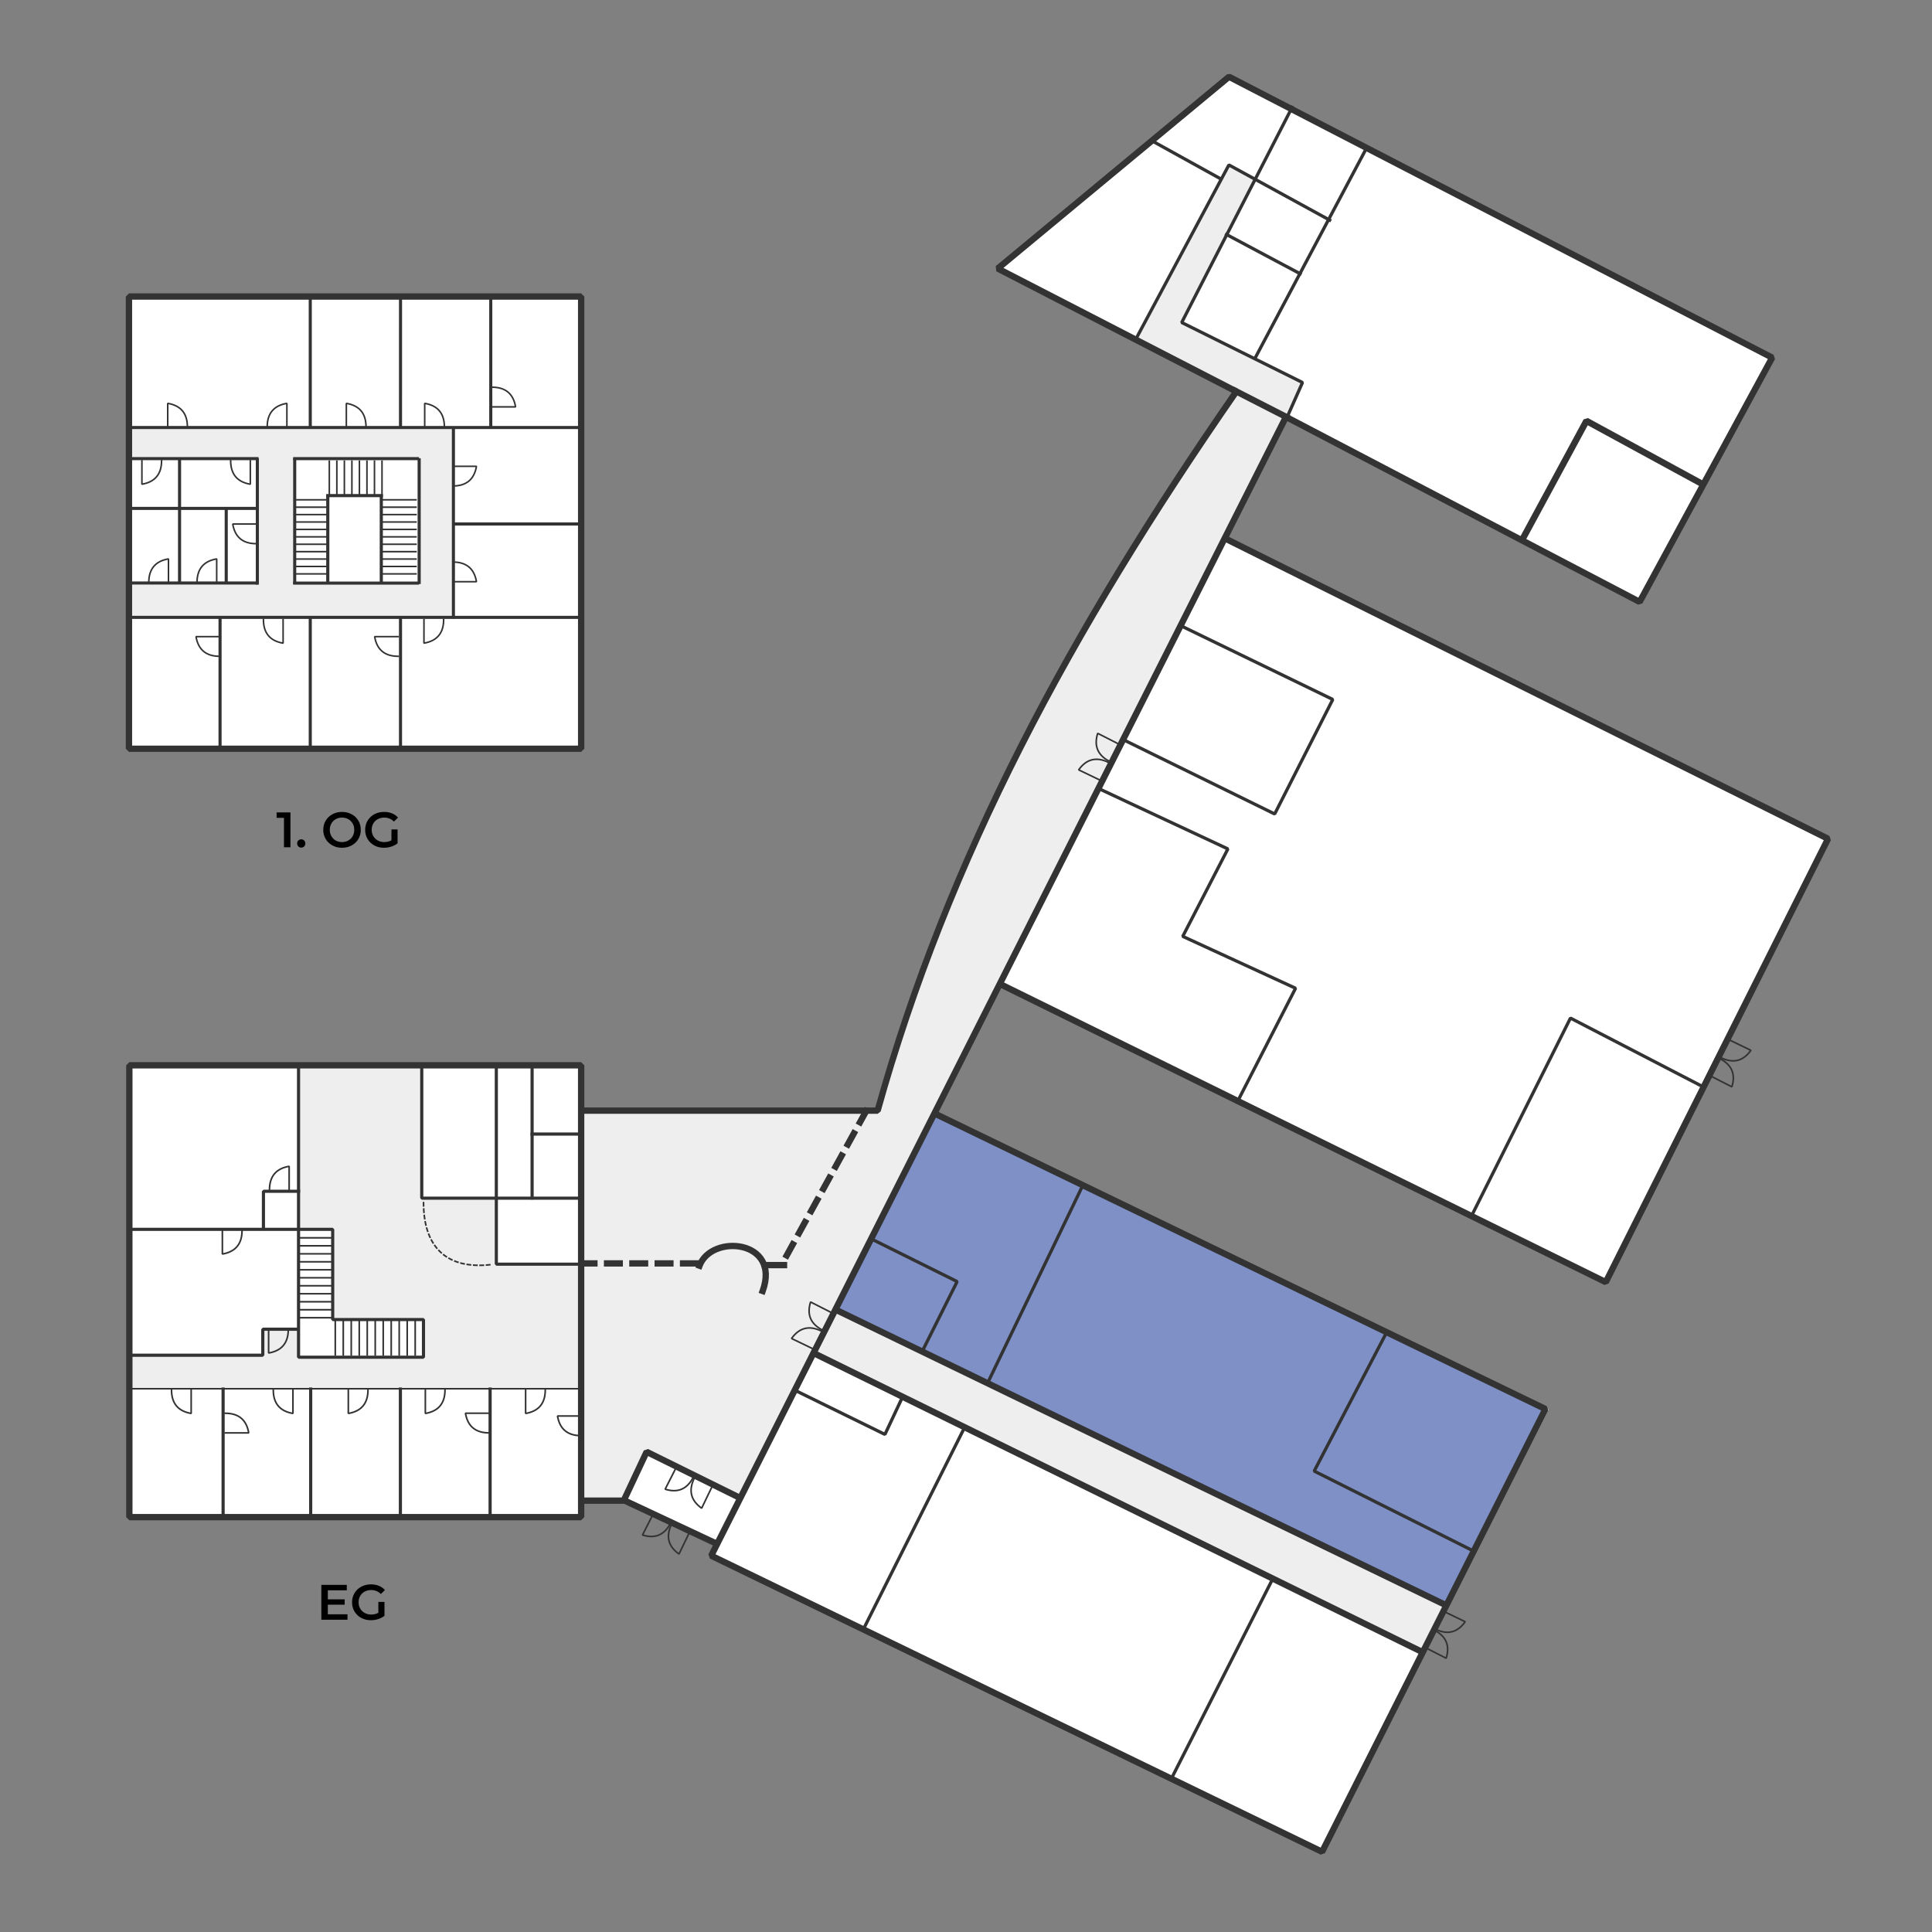 <?xml version="1.0" standalone="no"?>
<!DOCTYPE svg PUBLIC "-//W3C//DTD SVG 1.1//EN" "http://www.w3.org/Graphics/SVG/1.1/DTD/svg11.dtd">
<!--Generator: Xara Designer (www.xara.com), SVG filter version: 6.2.0.0-->
<svg stroke-width="0.501" stroke-linejoin="bevel" fill-rule="evenodd" xmlns:xlink="http://www.w3.org/1999/xlink" xmlns="http://www.w3.org/2000/svg" version="1.1" overflow="visible" width="900pt" height="900pt" viewBox="0 0 900 900">
 <rect x="0" y="0" width="900" height="900" fill="#808080" stroke="none"/>
 <defs>
	</defs>
 <g id="Document" fill="none" stroke="black" font-family="Times New Roman" font-size="16" transform="scale(1 -1)">
  <g id="Spread" transform="translate(0 -900)">
   <g id="backplane">
    <path d="M 0.002,900.414 L 0.002,0.001 L 900.001,0.015 L 900.001,900.428 L 0.002,900.414 Z" stroke="none" stroke-width="0.5" stroke-linejoin="miter" marker-start="none" marker-end="none" stroke-miterlimit="79.84"/>
   </g>
   <g id="shadow">
    <path d="M 60.698,403.284 L 271.457,403.603 L 271.133,382.178 L 408.972,382.497 C 445.458,508.313 504.899,617.334 576.232,717.654 L 465.26,774.902 L 573.036,863.808 L 826.004,733.33 L 763.638,619.152 L 599.258,705.18 L 571.115,649.537 L 852.225,509.142 L 747.97,302.223 L 466.214,440.699 L 436.156,381.217 L 721.423,243.378 L 616.524,36.462 L 330.938,174.939 L 333.816,180.376 L 291.282,200.525 L 270.814,200.206 L 271.133,192.849 L 59.744,192.53 L 60.698,403.284 Z" stroke-linejoin="miter" stroke="none" stroke-width="0.96" fill="#ffffff" marker-start="none" marker-end="none" stroke-miterlimit="79.84"/>
    <path d="M 59.419,762.751 L 59.419,550.397 L 271.456,550.397 L 271.456,762.751 L 59.419,762.751 Z" stroke-linejoin="miter" stroke="none" stroke-width="0.96" fill="#ffffff" marker-start="none" marker-end="none" stroke-miterlimit="79.84"/>
   </g>
   <g id="grey">
    <path d="M 60.158,611.807 L 60.466,628.476 L 119.646,628.476 L 119.646,686.129 L 60.158,685.975 L 60.158,700.963 L 210.792,701.116 L 210.485,611.961 L 60.158,611.807 Z M 194.274,628.323 L 194.274,686.129 L 136.772,686.129 L 136.772,628.323 L 194.274,628.323 Z" fill="#e5e5e5" stroke="none" stroke-width="0.96" stroke-opacity="0.663" marker-start="none" marker-end="none" stroke-miterlimit="79.84" fill-opacity="0.663"/>
    <path d="M 60.869,268.496 L 122.326,268.496 L 122.326,280.935 L 139.448,280.935 L 139.448,267.471 L 197.545,267.471 L 197.545,285.956 L 155.233,285.956 L 155.233,327.932 L 139.056,327.932 L 139.056,403.488 L 196.874,403.488 L 196.874,342.031 L 231.799,342.031 L 231.799,310.8 L 271.082,310.8 L 271.082,253.383 L 60.533,253.383 L 60.869,268.496 Z" stroke-width="0.96" stroke-opacity="0.663" fill="#e5e5e5" stroke="none" marker-start="none" marker-end="none" stroke-miterlimit="79.84" fill-opacity="0.663"/>
    <path d="M 270.875,382.514 L 409.001,382.514 C 446.435,507.039 503.359,617.839 576.165,717.444 L 599.695,705.22 L 344.829,201.906 L 300.824,223.301 L 290.43,200.376 L 270.875,200.684 L 270.875,382.514 Z" fill="#e5e5e5" stroke-width="0.96" stroke-opacity="0.663" stroke-linejoin="miter" stroke="none" marker-start="none" marker-end="none" stroke-miterlimit="79.84" fill-opacity="0.663"/>
    <path d="M 389.238,289.778 L 673.653,151.941 L 662.868,130.087 L 379.045,269.668 L 389.238,289.778 Z" fill="#e5e5e5" stroke-width="0.96" stroke-opacity="0.663" stroke="none" marker-start="none" marker-end="none" stroke-miterlimit="79.84" fill-opacity="0.663"/>
    <path d="M 529.109,742.096 L 572.292,823.286 L 584.829,816.123 L 550.801,750.056 L 606.719,721.6 L 599.554,705.083 L 529.109,742.096 Z" stroke-width="0.96" stroke-opacity="0.663" fill="#e5e5e5" stroke="none" marker-start="none" marker-end="none" stroke-miterlimit="79.84" fill-opacity="0.663"/>
    <g id="Group" fill-rule="nonzero" stroke="none" stroke-width="0.478" fill="#000000" stroke-miterlimit="79.84">
     <g id="Group_1">
      <path d="M 135.303,521.547 L 135.303,505.313 L 132.288,505.313 L 132.288,519.02 L 128.855,519.02 L 128.855,521.547 L 135.303,521.547 Z" marker-start="none" marker-end="none"/>
      <path d="M 140.332,505.151 C 139.806,505.151 139.358,505.332 138.987,505.696 C 138.616,506.059 138.43,506.519 138.43,507.076 C 138.43,507.648 138.612,508.112 138.975,508.467 C 139.339,508.823 139.791,509.001 140.332,509.001 C 140.873,509.001 141.325,508.823 141.689,508.467 C 142.052,508.112 142.234,507.648 142.234,507.076 C 142.234,506.519 142.048,506.059 141.677,505.696 C 141.306,505.332 140.858,505.151 140.332,505.151 Z" marker-start="none" marker-end="none"/>
      <path d="M 159.326,505.081 C 157.672,505.081 156.18,505.441 154.85,506.159 C 153.521,506.878 152.477,507.876 151.719,509.151 C 150.962,510.427 150.583,511.853 150.583,513.43 C 150.583,515.007 150.962,516.434 151.719,517.709 C 152.477,518.985 153.521,519.982 154.85,520.701 C 156.18,521.42 157.672,521.779 159.326,521.779 C 160.981,521.779 162.473,521.42 163.803,520.701 C 165.132,519.982 166.176,518.989 166.934,517.721 C 167.691,516.453 168.07,515.023 168.07,513.43 C 168.07,511.838 167.691,510.408 166.934,509.14 C 166.176,507.872 165.132,506.878 163.803,506.159 C 162.473,505.441 160.981,505.081 159.326,505.081 Z M 159.326,507.725 C 160.409,507.725 161.383,507.968 162.249,508.456 C 163.115,508.943 163.795,509.623 164.29,510.496 C 164.784,511.37 165.032,512.348 165.032,513.43 C 165.032,514.513 164.784,515.49 164.29,516.364 C 163.795,517.238 163.115,517.918 162.249,518.405 C 161.383,518.892 160.409,519.135 159.326,519.135 C 158.244,519.135 157.27,518.892 156.404,518.405 C 155.538,517.918 154.858,517.238 154.363,516.364 C 153.869,515.49 153.621,514.513 153.621,513.43 C 153.621,512.348 153.869,511.37 154.363,510.496 C 154.858,509.623 155.538,508.943 156.404,508.456 C 157.27,507.968 158.244,507.725 159.326,507.725 Z" marker-start="none" marker-end="none"/>
      <path d="M 182.352,513.616 L 185.204,513.616 L 185.204,507.145 C 184.369,506.48 183.395,505.97 182.282,505.614 C 181.169,505.259 180.025,505.081 178.849,505.081 C 177.195,505.081 175.703,505.441 174.373,506.159 C 173.044,506.878 172,507.872 171.242,509.14 C 170.485,510.408 170.106,511.838 170.106,513.43 C 170.106,515.023 170.485,516.453 171.242,517.721 C 172,518.989 173.048,519.982 174.385,520.701 C 175.722,521.42 177.226,521.779 178.896,521.779 C 180.256,521.779 181.493,521.555 182.607,521.107 C 183.72,520.658 184.655,520.001 185.413,519.135 L 183.511,517.28 C 182.274,518.517 180.782,519.135 179.035,519.135 C 177.891,519.135 176.874,518.896 175.985,518.417 C 175.096,517.937 174.4,517.265 173.898,516.399 C 173.395,515.533 173.144,514.543 173.144,513.43 C 173.144,512.348 173.395,511.374 173.898,510.508 C 174.4,509.642 175.096,508.962 175.985,508.467 C 176.874,507.972 177.883,507.725 179.012,507.725 C 180.28,507.725 181.393,508.003 182.352,508.56 L 182.352,513.616 Z" marker-start="none" marker-end="none"/>
     </g>
    </g>
    <g id="Group_2" fill-rule="nonzero" stroke="none" stroke-width="0.478" fill="#000000" stroke-miterlimit="79.84">
     <g id="Group_3">
      <path d="M 161.873,148 L 161.873,145.472 L 149.697,145.472 L 149.697,161.706 L 161.548,161.706 L 161.548,159.178 L 152.712,159.178 L 152.712,154.957 L 160.551,154.957 L 160.551,152.476 L 152.712,152.476 L 152.712,148 L 161.873,148 Z" marker-start="none" marker-end="none"/>
      <path d="M 176.251,153.774 L 179.103,153.774 L 179.103,147.304 C 178.268,146.639 177.294,146.129 176.181,145.773 C 175.068,145.418 173.924,145.24 172.749,145.24 C 171.094,145.24 169.602,145.599 168.273,146.318 C 166.943,147.037 165.899,148.03 165.142,149.298 C 164.384,150.566 164.005,151.996 164.005,153.589 C 164.005,155.181 164.384,156.612 165.142,157.879 C 165.899,159.147 166.947,160.141 168.284,160.86 C 169.622,161.579 171.125,161.938 172.795,161.938 C 174.156,161.938 175.393,161.714 176.506,161.265 C 177.619,160.817 178.555,160.16 179.312,159.294 L 177.41,157.439 C 176.173,158.676 174.681,159.294 172.934,159.294 C 171.79,159.294 170.774,159.054 169.885,158.575 C 168.996,158.096 168.3,157.423 167.797,156.557 C 167.295,155.692 167.044,154.702 167.044,153.589 C 167.044,152.507 167.295,151.532 167.797,150.667 C 168.3,149.801 168.996,149.121 169.885,148.626 C 170.774,148.131 171.782,147.884 172.911,147.884 C 174.179,147.884 175.292,148.162 176.251,148.719 L 176.251,153.774 Z" marker-start="none" marker-end="none"/>
     </g>
    </g>
   </g>
   <g id="halle 2">
    <path d="M 434.143,381.1 L 390.365,289.846 L 673.904,151.363 L 686.695,177.519 L 718.753,243.956 L 645.76,279.288 L 434.143,381.1 Z" fill="#7e90c6" stroke-width="0.966" stroke-linejoin="miter" stroke="none" marker-start="none" marker-end="none" stroke-miterlimit="79.84"/>
   </g>
   <g id="grundriss">
    <path d="M 60.249,403.739 L 60.249,193.268 L 270.72,193.268 L 270.72,403.739 L 60.249,403.739 Z" stroke="#333333" stroke-linejoin="miter" stroke-linecap="square" stroke-width="2.95" marker-start="none" marker-end="none" stroke-miterlimit="79.84"/>
    <path d="M 60.295,327.329 L 154.982,327.329 L 154.988,285.296 L 197.272,285.296 L 197.272,267.756 L 139.073,267.756 L 139.073,403.528" fill="none" stroke="#333333" stroke-linejoin="miter" stroke-linecap="square" stroke-width="1.472" stroke-miterlimit="79.84"/>
    <path d="M 196.47,403.253 L 196.47,341.838 L 270.029,341.838" fill="none" stroke="#333333" stroke-linejoin="miter" stroke-linecap="square" stroke-width="1.472" stroke-miterlimit="79.84"/>
    <path d="M 231.204,403.829 L 231.21,311.102 L 270.905,311.102" fill="none" stroke="#333333" stroke-linejoin="miter" stroke-linecap="square" stroke-width="1.472" stroke-miterlimit="79.84"/>
    <path d="M 247.873,403.528 L 247.873,341.935" fill="none" stroke="#333333" stroke-linejoin="miter" stroke-linecap="square" stroke-width="1.472" stroke-miterlimit="79.84"/>
    <path d="M 247.873,371.712 L 270.912,371.712" fill="none" stroke="#333333" stroke-linejoin="miter" stroke-linecap="square" stroke-width="1.472" stroke-miterlimit="79.84"/>
    <path d="M 60.597,268.677 L 122.416,268.677 L 122.416,280.801 L 138.608,280.801" fill="none" stroke="#333333" stroke-linejoin="miter" stroke-linecap="square" stroke-width="1.472" stroke-miterlimit="79.84"/>
    <path d="M 103.932,252.924 L 103.932,193.174" fill="none" stroke="#333333" stroke-linejoin="miter" stroke-linecap="square" stroke-width="1.472" stroke-miterlimit="79.84"/>
    <path d="M 186.52,252.924 L 186.52,193.174" fill="none" stroke="#333333" stroke-linejoin="miter" stroke-linecap="square" stroke-width="1.472" stroke-miterlimit="79.84"/>
    <path d="M 228.313,252.924 L 228.313,193.174" fill="none" stroke="#333333" stroke-linejoin="miter" stroke-linecap="square" stroke-width="1.472" stroke-miterlimit="79.84"/>
    <path d="M 144.732,252.917 L 144.732,193.174" fill="none" stroke="#333333" stroke-linejoin="miter" stroke-linecap="square" stroke-width="1.472" stroke-miterlimit="79.84"/>
    <path d="M 122.717,327.586 L 122.722,345.051 L 139.079,345.051" fill="none" stroke="#333333" stroke-linejoin="miter" stroke-linecap="square" stroke-width="1.472" stroke-miterlimit="79.84"/>
    <path d="M 134.697,345.757 L 134.697,356.691 C 128.733,355.683 125.536,352.131 125.536,345.717" fill="none" stroke-width="0.75" stroke="#333333" stroke-linejoin="miter" stroke-linecap="square" stroke-miterlimit="79.84"/>
    <path d="M 103.59,326.755 L 103.59,315.821 C 109.556,316.829 112.75,320.382 112.75,326.801" fill="none" stroke-width="0.75" stroke="#333333" stroke-linejoin="miter" stroke-linecap="square" stroke-miterlimit="79.84"/>
    <path d="M 125.132,280.646 L 125.132,269.712 C 131.098,270.725 134.293,274.272 134.293,280.686" fill="none" stroke-width="0.75" stroke="#333333" stroke-linejoin="miter" stroke-linecap="square" stroke-miterlimit="79.84"/>
    <path d="M 89.057,252.496 L 89.057,241.563 C 83.094,242.575 79.898,246.123 79.898,252.543" fill="none" stroke-width="0.75" stroke="#333333" stroke-linejoin="miter" stroke-linecap="square" stroke-miterlimit="79.84"/>
    <path d="M 136.464,252.496 L 136.464,241.563 C 130.5,242.575 127.3,246.123 127.305,252.543" fill="none" stroke-width="0.75" stroke="#333333" stroke-linejoin="miter" stroke-linecap="square" stroke-miterlimit="79.84"/>
    <path d="M 162.26,252.496 L 162.26,241.563 C 168.225,242.575 171.419,246.123 171.419,252.537" fill="none" stroke-width="0.75" stroke="#333333" stroke-linejoin="miter" stroke-linecap="square" stroke-miterlimit="79.84"/>
    <path d="M 198.143,252.496 L 198.143,241.563 C 204.106,242.575 207.302,246.123 207.296,252.543" fill="none" stroke-width="0.75" stroke="#333333" stroke-linejoin="miter" stroke-linecap="square" stroke-miterlimit="79.84"/>
    <path d="M 244.853,252.496 L 244.853,241.563 C 250.819,242.57 254.013,246.123 254.013,252.543" fill="none" stroke-width="0.75" stroke="#333333" stroke-linejoin="miter" stroke-linecap="square" stroke-miterlimit="79.84"/>
    <path d="M 227.764,241.67 L 216.83,241.67 C 217.841,235.708 221.39,232.512 227.809,232.512" fill="none" stroke-width="0.75" stroke="#333333" stroke-linejoin="miter" stroke-linecap="square" stroke-miterlimit="79.84"/>
    <path d="M 104.931,232.5 L 115.865,232.5 C 114.86,238.459 111.311,241.654 104.892,241.654" fill="none" stroke-width="0.75" stroke="#333333" stroke-linejoin="miter" stroke-linecap="square" stroke-miterlimit="79.84"/>
    <path d="M 270.644,240.375 L 259.704,240.375 C 260.716,234.409 264.264,231.215 270.682,231.215" fill="none" stroke-width="0.75" stroke="#333333" stroke-linejoin="miter" stroke-linecap="square" stroke-miterlimit="79.84"/>
    <g id="Group_4" stroke-linejoin="miter" stroke-linecap="square" stroke="#333333" stroke-width="0.75" stroke-miterlimit="79.84">
     <path d="M 155.039,323.377 L 139.245,323.377" fill="none"/>
     <path d="M 155.039,319.654 L 139.245,319.654" fill="none"/>
     <path d="M 155.039,315.931 L 139.245,315.931" fill="none"/>
     <path d="M 155.039,312.208 L 139.245,312.208" fill="none"/>
     <path d="M 155.039,308.485 L 139.245,308.485" fill="none"/>
     <path d="M 155.039,304.763 L 139.245,304.763" fill="none"/>
     <path d="M 155.039,301.04 L 139.245,301.04" fill="none"/>
     <path d="M 155.039,297.317 L 139.245,297.317" fill="none"/>
     <path d="M 155.039,293.594 L 139.245,293.594" fill="none"/>
     <path d="M 155.039,289.871 L 139.245,289.871" fill="none"/>
     <path d="M 155.039,286.149 L 139.245,286.149" fill="none"/>
    </g>
    <g id="Group_5" stroke-linejoin="miter" stroke-linecap="square" stroke="#333333" stroke-width="0.75" stroke-miterlimit="79.84">
     <path d="M 156.182,284.596 L 156.182,268.804" fill="none"/>
     <path d="M 159.905,284.596 L 159.905,268.803" fill="none"/>
     <path d="M 163.628,284.596 L 163.628,268.802" fill="none"/>
     <path d="M 167.352,284.596 L 167.352,268.801" fill="none"/>
     <path d="M 171.075,284.596 L 171.075,268.801" fill="none"/>
     <path d="M 174.799,284.596 L 174.799,268.8" fill="none"/>
     <path d="M 178.522,284.596 L 178.522,268.799" fill="none"/>
     <path d="M 182.246,284.596 L 182.246,268.799" fill="none"/>
     <path d="M 185.969,284.596 L 185.969,268.798" fill="none"/>
     <path d="M 189.693,284.596 L 189.693,268.797" fill="none"/>
     <path d="M 193.417,284.596 L 193.417,268.797" fill="none"/>
    </g>
    <path d="M 197.3,339.764 C 197.3,319.24 207.853,308.373 229.11,310.927" fill="none" stroke-width="0.75" stroke="#333333" stroke-linejoin="miter" stroke-linecap="square" stroke-dasharray="1.5 1.5" stroke-dashoffset="0" stroke-miterlimit="79.84"/>
    <path d="M 549.925,608.583 L 620.862,574.163 L 593.8,520.821 L 523.646,555.241" fill="none" stroke="#333333" stroke-width="1.5" stroke-linejoin="miter" stroke-linecap="square" stroke-miterlimit="79.84"/>
    <path d="M 511.825,532.646 L 571.997,504.538 L 550.97,463.8 L 603.522,439.631 L 576.727,387.342" fill="none" stroke="#333333" stroke-width="1.5" stroke-linejoin="miter" stroke-linecap="square" stroke-miterlimit="79.84"/>
    <path d="M 646.089,279.617 L 612.193,214.716 L 686.553,177.402" fill="none" stroke="#333333" stroke-width="1.5" stroke-linejoin="miter" stroke-linecap="square" stroke-miterlimit="79.84"/>
    <path d="M 460.058,255.709 L 504.208,347.406" fill="none" stroke="#333333" stroke-width="1.5" stroke-linejoin="miter" stroke-linecap="square" stroke-miterlimit="79.84"/>
    <path d="M 370.461,252.285 L 412.237,231.795 L 420.384,249.136" fill="none" stroke="#333333" stroke-width="1.5" stroke-linejoin="miter" stroke-linecap="square" stroke-miterlimit="79.84"/>
    <path d="M 405.67,322.974 L 445.873,303.002 L 429.583,270.424" fill="none" stroke="#333333" stroke-width="1.5" stroke-linejoin="miter" stroke-linecap="square" stroke-miterlimit="79.84"/>
    <path d="M 401.992,140.615 L 449.289,234.946" fill="none" stroke="#333333" stroke-width="1.5" stroke-linejoin="miter" stroke-linecap="square" stroke-miterlimit="79.84"/>
    <path d="M 545.717,71.52 L 592.747,164.269" fill="none" stroke="#333333" stroke-width="1.5" stroke-linejoin="miter" stroke-linecap="square" stroke-miterlimit="79.84"/>
    <path d="M 709.223,648.785 L 739.032,703.93 L 793.062,674.496" fill="none" stroke="#333333" stroke-linejoin="miter" stroke-linecap="square" stroke-width="3" stroke-miterlimit="79.84"/>
    <path d="M 636.561,830.996 L 584.772,733.37" fill="none" stroke="#333333" stroke-linejoin="miter" stroke-linecap="square" stroke-width="1.5" stroke-miterlimit="79.84"/>
    <path d="M 601.912,850.005 L 550.487,749.767 L 606.752,721.816 L 599.303,705.05" fill="none" stroke="#333333" stroke-linejoin="miter" stroke-linecap="square" stroke-width="1.5" stroke-miterlimit="79.84"/>
    <path d="M 528.878,741.563 L 572.474,823.168 L 619.424,797.458" fill="none" stroke="#333333" stroke-linejoin="miter" stroke-linecap="square" stroke-width="1.5" stroke-miterlimit="79.84"/>
    <path d="M 536.707,834.352 L 568.374,816.834" fill="none" stroke="#333333" stroke-linejoin="miter" stroke-linecap="square" stroke-width="1.5" stroke-miterlimit="79.84"/>
    <path d="M 571.359,790.748 L 605.638,772.491" fill="none" stroke="#333333" stroke-linejoin="miter" stroke-linecap="square" stroke-width="1.5" stroke-miterlimit="79.84"/>
    <path d="M 575.566,717.842 L 599.303,705.698" fill="none" stroke="#333333" stroke-linejoin="miter" stroke-linecap="square" stroke-width="2.95" stroke-miterlimit="79.84"/>
    <path d="M 685.262,333.096 L 731.578,425.736 L 793.584,393.612" fill="none" stroke="#333333" stroke-width="1.5" stroke-linejoin="miter" stroke-linecap="square" stroke-miterlimit="79.84"/>
    <path d="M 344.59,202.277 L 301.232,223.687 L 290.792,201.474" fill="none" stroke="#333333" stroke-linejoin="miter" stroke-linecap="square" stroke-width="2.95" stroke-miterlimit="79.84"/>
    <path d="M 271.263,200.938 L 291.066,200.938 L 333.884,180.871" fill="none" stroke="#333333" stroke-linejoin="miter" stroke-linecap="square" stroke-width="2.95" stroke-miterlimit="79.84"/>
    <path d="M 325.857,310.387 C 331.474,325.381 363.852,322.434 355.289,298.612" fill="none" stroke="#333333" stroke-linejoin="miter" stroke-linecap="square" stroke-width="2.95" stroke-miterlimit="79.84"/>
    <path d="M 270.995,311.462 L 325.049,311.462" fill="none" stroke="#333333" stroke-linejoin="miter" stroke-linecap="square" stroke-dasharray="5.9 5.9" stroke-dashoffset="0" stroke-width="2.95" stroke-miterlimit="79.84"/>
    <path d="M 403.464,382.377 L 363.852,310.387" fill="none" stroke="#333333" stroke-linejoin="miter" stroke-linecap="square" stroke-dasharray="5.9 5.9" stroke-dashoffset="0" stroke-width="2.95" stroke-miterlimit="79.84"/>
    <path d="M 356.364,310.66 L 365.229,310.66" fill="none" stroke="#333333" stroke-linejoin="miter" stroke-linecap="square" stroke-width="2.95" stroke-miterlimit="79.84"/>
    <path d="M 60.442,700.854 L 270.768,700.854" fill="none" stroke="#333333" stroke-linejoin="miter" stroke-linecap="square" stroke-width="1.444" stroke-miterlimit="79.84"/>
    <path d="M 60.442,612.414 L 270.768,612.414" fill="none" stroke="#333333" stroke-linejoin="miter" stroke-linecap="square" stroke-width="1.444" stroke-miterlimit="79.84"/>
    <path d="M 211.508,655.909 L 271.321,655.909" fill="none" stroke="#333333" stroke-linejoin="miter" stroke-linecap="square" stroke-width="1.444" stroke-miterlimit="79.84"/>
    <path d="M 211.218,612.563 L 211.218,699.642" fill="none" stroke="#333333" stroke-linejoin="miter" stroke-linecap="square" stroke-width="1.444" stroke-miterlimit="79.84"/>
    <path d="M 102.51,551.649 L 102.51,611.329" fill="none" stroke="#333333" stroke-linejoin="miter" stroke-linecap="square" stroke-width="1.444" stroke-miterlimit="79.84"/>
    <path d="M 144.533,551.522 L 144.533,611.664" fill="none" stroke="#333333" stroke-linejoin="miter" stroke-linecap="square" stroke-width="1.444" stroke-miterlimit="79.84"/>
    <path d="M 144.533,701.434 L 144.533,761.728" fill="none" stroke="#333333" stroke-linejoin="miter" stroke-linecap="square" stroke-width="1.444" stroke-miterlimit="79.84"/>
    <path d="M 186.571,551.522 L 186.571,611.824" fill="none" stroke="#333333" stroke-linejoin="miter" stroke-linecap="square" stroke-width="1.444" stroke-miterlimit="79.84"/>
    <path d="M 186.571,701.145 L 186.577,761.435" fill="none" stroke="#333333" stroke-linejoin="miter" stroke-linecap="square" stroke-width="1.444" stroke-miterlimit="79.84"/>
    <path d="M 228.621,701.145 L 228.615,761.435" fill="none" stroke="#333333" stroke-linejoin="miter" stroke-linecap="square" stroke-width="1.444" stroke-miterlimit="79.84"/>
    <path d="M 59.862,686.356 L 119.725,686.356" fill="none" stroke="#333333" stroke-linejoin="miter" stroke-linecap="square" stroke-width="1.444" stroke-miterlimit="79.84"/>
    <path d="M 137.284,686.356 L 194.459,686.356" fill="none" stroke="#333333" stroke-linejoin="miter" stroke-linecap="square" stroke-width="1.444" stroke-miterlimit="79.84"/>
    <path d="M 137.284,628.364 L 194.459,628.364" fill="none" stroke="#333333" stroke-linejoin="miter" stroke-linecap="square" stroke-width="1.444" stroke-miterlimit="79.84"/>
    <path d="M 61.982,628.42 L 119.163,628.42" fill="none" stroke="#333333" stroke-linejoin="miter" stroke-linecap="square" stroke-width="1.444" stroke-miterlimit="79.84"/>
    <path d="M 62.035,663.159 L 119.216,663.159" fill="none" stroke="#333333" stroke-linejoin="miter" stroke-linecap="square" stroke-width="1.444" stroke-miterlimit="79.84"/>
    <path d="M 83.641,628.654 L 83.641,685.833" fill="none" stroke="#333333" stroke-linejoin="miter" stroke-linecap="square" stroke-width="1.444" stroke-miterlimit="79.84"/>
    <path d="M 119.885,628.364 L 119.885,685.759" fill="none" stroke="#333333" stroke-linejoin="miter" stroke-linecap="square" stroke-width="1.444" stroke-miterlimit="79.84"/>
    <path d="M 105.388,628.801 L 105.388,662.044" fill="none" stroke="#333333" stroke-linejoin="miter" stroke-linecap="square" stroke-width="1.444" stroke-miterlimit="79.84"/>
    <path d="M 137.284,628.654 L 137.284,685.833" fill="none" stroke="#333333" stroke-linejoin="miter" stroke-linecap="square" stroke-width="1.444" stroke-miterlimit="79.84"/>
    <path d="M 195.27,628.654 L 195.27,685.833" fill="none" stroke="#333333" stroke-linejoin="miter" stroke-linecap="square" stroke-width="1.444" stroke-miterlimit="79.84"/>
    <path d="M 152.69,628.573 L 152.697,668.783" fill="none" stroke="#333333" stroke-linejoin="miter" stroke-linecap="square" stroke-width="1.472" stroke-miterlimit="79.84"/>
    <path d="M 177.622,628.573 L 177.622,668.783" fill="none" stroke="#333333" stroke-linejoin="miter" stroke-linecap="square" stroke-width="1.472" stroke-miterlimit="79.84"/>
    <path d="M 152.697,669.129 L 177.628,669.135" fill="none" stroke="#333333" stroke-linejoin="miter" stroke-linecap="square" stroke-width="1.472" stroke-miterlimit="79.84"/>
    <g id="Group_6" stroke-linejoin="miter" stroke-linecap="square" stroke="#333333" stroke-width="0.727" stroke-miterlimit="79.84">
     <path d="M 137.141,667.184 L 152.622,667.184" fill="none"/>
     <path d="M 137.141,663.732 L 152.622,663.732" fill="none"/>
     <path d="M 137.141,660.28 L 152.623,660.28" fill="none"/>
     <path d="M 137.141,656.828 L 152.623,656.828" fill="none"/>
     <path d="M 137.141,653.377 L 152.624,653.377" fill="none"/>
     <path d="M 137.141,649.925 L 152.625,649.925" fill="none"/>
     <path d="M 137.141,646.473 L 152.625,646.473" fill="none"/>
     <path d="M 137.141,643.022 L 152.626,643.022" fill="none"/>
     <path d="M 137.141,639.57 L 152.626,639.57" fill="none"/>
     <path d="M 137.141,636.118 L 152.627,636.118" fill="none"/>
     <path d="M 137.141,632.667 L 152.628,632.667" fill="none"/>
    </g>
    <g id="Group_7" stroke-linejoin="miter" stroke-linecap="square" stroke="#333333" stroke-width="0.727" stroke-miterlimit="79.84">
     <path d="M 178.294,667.184 L 193.776,667.184" fill="none"/>
     <path d="M 178.294,663.732 L 193.776,663.732" fill="none"/>
     <path d="M 178.294,660.28 L 193.776,660.28" fill="none"/>
     <path d="M 178.294,656.828 L 193.776,656.828" fill="none"/>
     <path d="M 178.294,653.377 L 193.776,653.377" fill="none"/>
     <path d="M 178.294,649.925 L 193.776,649.925" fill="none"/>
     <path d="M 178.294,646.473 L 193.776,646.473" fill="none"/>
     <path d="M 178.294,643.022 L 193.776,643.022" fill="none"/>
     <path d="M 178.294,639.57 L 193.776,639.57" fill="none"/>
     <path d="M 178.294,636.118 L 193.776,636.118" fill="none"/>
     <path d="M 178.294,632.667 L 193.776,632.667" fill="none"/>
    </g>
    <g id="Group_8" stroke-linejoin="miter" stroke-linecap="square" stroke="#333333" stroke-width="0.727" stroke-miterlimit="79.84">
     <path d="M 153.408,669.68 L 153.408,685.161" fill="none"/>
     <path d="M 156.914,669.68 L 156.914,685.161" fill="none"/>
     <path d="M 160.42,669.68 L 160.42,685.161" fill="none"/>
     <path d="M 163.926,669.68 L 163.926,685.161" fill="none"/>
     <path d="M 167.433,669.68 L 167.433,685.161" fill="none"/>
     <path d="M 170.939,669.68 L 170.939,685.161" fill="none"/>
     <path d="M 174.445,669.68 L 174.445,685.161" fill="none"/>
     <path d="M 177.952,669.68 L 177.952,685.161" fill="none"/>
    </g>
    <path d="M 78.13,701.167 L 78.13,712.107 C 84.1,711.099 87.302,707.547 87.297,701.127" fill="none" stroke="#333333" stroke-linejoin="miter" stroke-linecap="square" stroke-width="0.727" stroke-miterlimit="79.84"/>
    <path d="M 161.339,701.167 L 161.339,712.107 C 167.308,711.099 170.503,707.547 170.503,701.121" fill="none" stroke="#333333" stroke-linejoin="miter" stroke-linecap="square" stroke-width="0.727" stroke-miterlimit="79.84"/>
    <path d="M 197.841,701.167 L 197.841,712.107 C 203.805,711.099 207.006,707.547 207.011,701.121" fill="none" stroke="#333333" stroke-linejoin="miter" stroke-linecap="square" stroke-width="0.727" stroke-miterlimit="79.84"/>
    <path d="M 133.643,701.167 L 133.643,712.107 C 127.675,711.099 124.478,707.547 124.478,701.121" fill="none" stroke="#333333" stroke-linejoin="miter" stroke-linecap="square" stroke-width="0.727" stroke-miterlimit="79.84"/>
    <path d="M 229.237,710.458 L 240.181,710.458 C 239.168,716.428 235.616,719.628 229.195,719.628" fill="none" stroke="#333333" stroke-linejoin="miter" stroke-linecap="square" stroke-width="0.727" stroke-miterlimit="79.84"/>
    <path d="M 211.013,682.779 L 221.958,682.779 C 220.952,676.816 217.392,673.615 210.974,673.615" fill="none" stroke="#333333" stroke-linejoin="miter" stroke-linecap="square" stroke-width="0.727" stroke-miterlimit="79.84"/>
    <path d="M 211.013,629.017 L 221.958,629.017 C 220.952,634.981 217.392,638.176 210.974,638.176" fill="none" stroke="#333333" stroke-linejoin="miter" stroke-linecap="square" stroke-width="0.727" stroke-miterlimit="79.84"/>
    <path d="M 185.463,603.437 L 174.523,603.437 C 175.53,597.475 179.083,594.272 185.507,594.272" fill="none" stroke="#333333" stroke-linejoin="miter" stroke-linecap="square" stroke-width="0.727" stroke-miterlimit="79.84"/>
    <path d="M 102.255,603.437 L 91.31,603.437 C 92.328,597.475 95.875,594.272 102.295,594.272" fill="none" stroke="#333333" stroke-linejoin="miter" stroke-linecap="square" stroke-width="0.727" stroke-miterlimit="79.84"/>
    <path d="M 131.882,611.335 L 131.882,600.384 C 125.917,601.396 122.717,604.957 122.717,611.368" fill="none" stroke="#333333" stroke-linejoin="miter" stroke-linecap="square" stroke-width="0.727" stroke-miterlimit="79.84"/>
    <path d="M 197.499,611.335 L 197.493,600.384 C 203.462,601.402 206.663,604.957 206.663,611.368" fill="none" stroke="#333333" stroke-linejoin="miter" stroke-linecap="square" stroke-width="0.727" stroke-miterlimit="79.84"/>
    <path d="M 66.106,685.373 L 66.106,674.428 C 72.07,675.44 75.271,678.994 75.271,685.413" fill="none" stroke="#333333" stroke-linejoin="miter" stroke-linecap="square" stroke-width="0.727" stroke-miterlimit="79.84"/>
    <path d="M 116.61,685.373 L 116.61,674.428 C 110.641,675.44 107.445,678.994 107.445,685.413" fill="none" stroke="#333333" stroke-linejoin="miter" stroke-linecap="square" stroke-width="0.727" stroke-miterlimit="79.84"/>
    <path d="M 119.362,655.893 L 108.411,655.893 C 109.43,649.924 112.976,646.722 119.403,646.728" fill="none" stroke="#333333" stroke-linejoin="miter" stroke-linecap="square" stroke-width="0.727" stroke-miterlimit="79.84"/>
    <path d="M 100.948,628.704 L 100.948,639.643 C 94.983,638.637 91.78,635.083 91.78,628.659" fill="none" stroke="#333333" stroke-linejoin="miter" stroke-linecap="square" stroke-width="0.727" stroke-miterlimit="79.84"/>
    <path d="M 78.478,628.704 L 78.478,639.643 C 72.514,638.637 69.314,635.083 69.314,628.659" fill="none" stroke="#333333" stroke-linejoin="miter" stroke-linecap="square" stroke-width="0.727" stroke-miterlimit="79.84"/>
    <path d="M 378.59,271.731 L 368.736,276.472 C 372.233,281.408 376.822,282.749 382.598,279.964" fill="none" stroke="#333333" stroke-width="0.75" stroke-linejoin="miter" stroke-linecap="square" stroke-miterlimit="79.84"/>
    <path d="M 387.34,288.527 L 377.596,293.484 C 375.788,287.718 377.504,283.261 383.225,280.35" fill="none" stroke="#333333" stroke-width="0.75" stroke-linejoin="miter" stroke-linecap="square" stroke-miterlimit="79.84"/>
    <path d="M 512.342,536.631 L 502.489,541.374 C 505.986,546.308 510.574,547.651 516.351,544.866" fill="none" stroke-width="0.75" stroke="#333333" stroke-linejoin="miter" stroke-linecap="square" stroke-miterlimit="79.84"/>
    <path d="M 521.093,553.426 L 511.348,558.386 C 509.539,552.62 511.257,548.157 516.978,545.252" fill="none" stroke-width="0.75" stroke="#333333" stroke-linejoin="miter" stroke-linecap="square" stroke-miterlimit="79.84"/>
    <path d="M 805.774,415.473 L 815.627,410.725 C 812.131,405.796 807.543,404.454 801.767,407.24" fill="none" stroke-width="0.75" stroke="#333333" stroke-linejoin="miter" stroke-linecap="square" stroke-miterlimit="79.84"/>
    <path d="M 797.025,398.679 L 806.769,393.714 C 808.577,399.479 806.861,403.942 801.141,406.853" fill="none" stroke-width="0.75" stroke="#333333" stroke-linejoin="miter" stroke-linecap="square" stroke-miterlimit="79.84"/>
    <path d="M 672.68,149.287 L 682.536,144.546 C 679.043,139.61 674.454,138.266 668.674,141.055" fill="none" stroke="#333333" stroke-width="0.75" stroke-linejoin="miter" stroke-linecap="square" stroke-miterlimit="79.84"/>
    <path d="M 663.931,132.491 L 673.682,127.532 C 675.484,133.298 673.772,137.763 668.052,140.668" fill="none" stroke="#333333" stroke-width="0.75" stroke-linejoin="miter" stroke-linecap="square" stroke-miterlimit="79.84"/>
    <path d="M 331.604,207.274 L 326.862,197.421 C 321.927,200.917 320.585,205.505 323.372,211.281" fill="none" stroke-width="0.75" stroke="#333333" stroke-linejoin="miter" stroke-linecap="square" stroke-miterlimit="79.84"/>
    <path d="M 314.809,216.023 L 309.851,206.272 C 315.617,204.471 320.08,206.187 322.991,211.907" fill="none" stroke-width="0.75" stroke="#333333" stroke-linejoin="miter" stroke-linecap="square" stroke-miterlimit="79.84"/>
    <path d="M 321.052,185.93 L 316.311,176.076 C 311.375,179.572 310.033,184.162 312.819,189.937" fill="none" stroke-width="0.75" stroke="#333333" stroke-linejoin="miter" stroke-linecap="square" stroke-miterlimit="79.84"/>
    <path d="M 304.256,194.68 L 299.298,184.936 C 305.065,183.127 309.528,184.844 312.433,190.564" fill="none" stroke-width="0.75" stroke="#333333" stroke-linejoin="miter" stroke-linecap="square" stroke-miterlimit="79.84"/>
    <path d="M 389.381,289.862 L 673.153,152.442" fill="none" stroke="#333333" stroke-linejoin="miter" stroke-linecap="square" stroke-width="2.95" stroke-miterlimit="79.84"/>
    <path d="M 662.641,130.376 L 379.13,269.632" fill="none" stroke="#333333" stroke-linejoin="miter" stroke-linecap="square" stroke-width="2.95" stroke-miterlimit="79.84"/>
    <path d="M 60.614,253.071 L 270.768,253.071" fill="none" stroke-width="0.75" stroke="#333333" stroke-linejoin="miter" stroke-linecap="square" stroke-miterlimit="79.84"/>
    <path d="M 60.072,761.863 L 60.072,551.208 L 270.727,551.208 L 270.727,761.863 L 60.072,761.863 Z" stroke="#333333" stroke-linejoin="miter" stroke-linecap="square" stroke-width="2.95" marker-start="none" marker-end="none" stroke-miterlimit="79.84"/>
    <path d="M 466.108,441.473 L 748.037,302.735 L 851.567,509.262 L 570.945,649.048" fill="none" stroke="#333333" stroke-linejoin="miter" stroke-linecap="square" stroke-width="2.95" stroke-miterlimit="79.84"/>
    <path d="M 270.875,382.617 L 408.826,382.617 C 441.609,500.079 498.162,605.495 575.936,717.627 L 464.789,774.902 L 572.518,864.239 L 825.549,733.394 L 763.803,619.619 L 599.059,705.8 L 331.314,175.303 L 615.872,37.361 L 719.922,243.621 L 435.89,381.041" fill="none" stroke="#333333" stroke-linejoin="miter" stroke-linecap="square" stroke-width="2.95" stroke-miterlimit="79.84"/>
   </g>
  </g>
 </g>
</svg>
